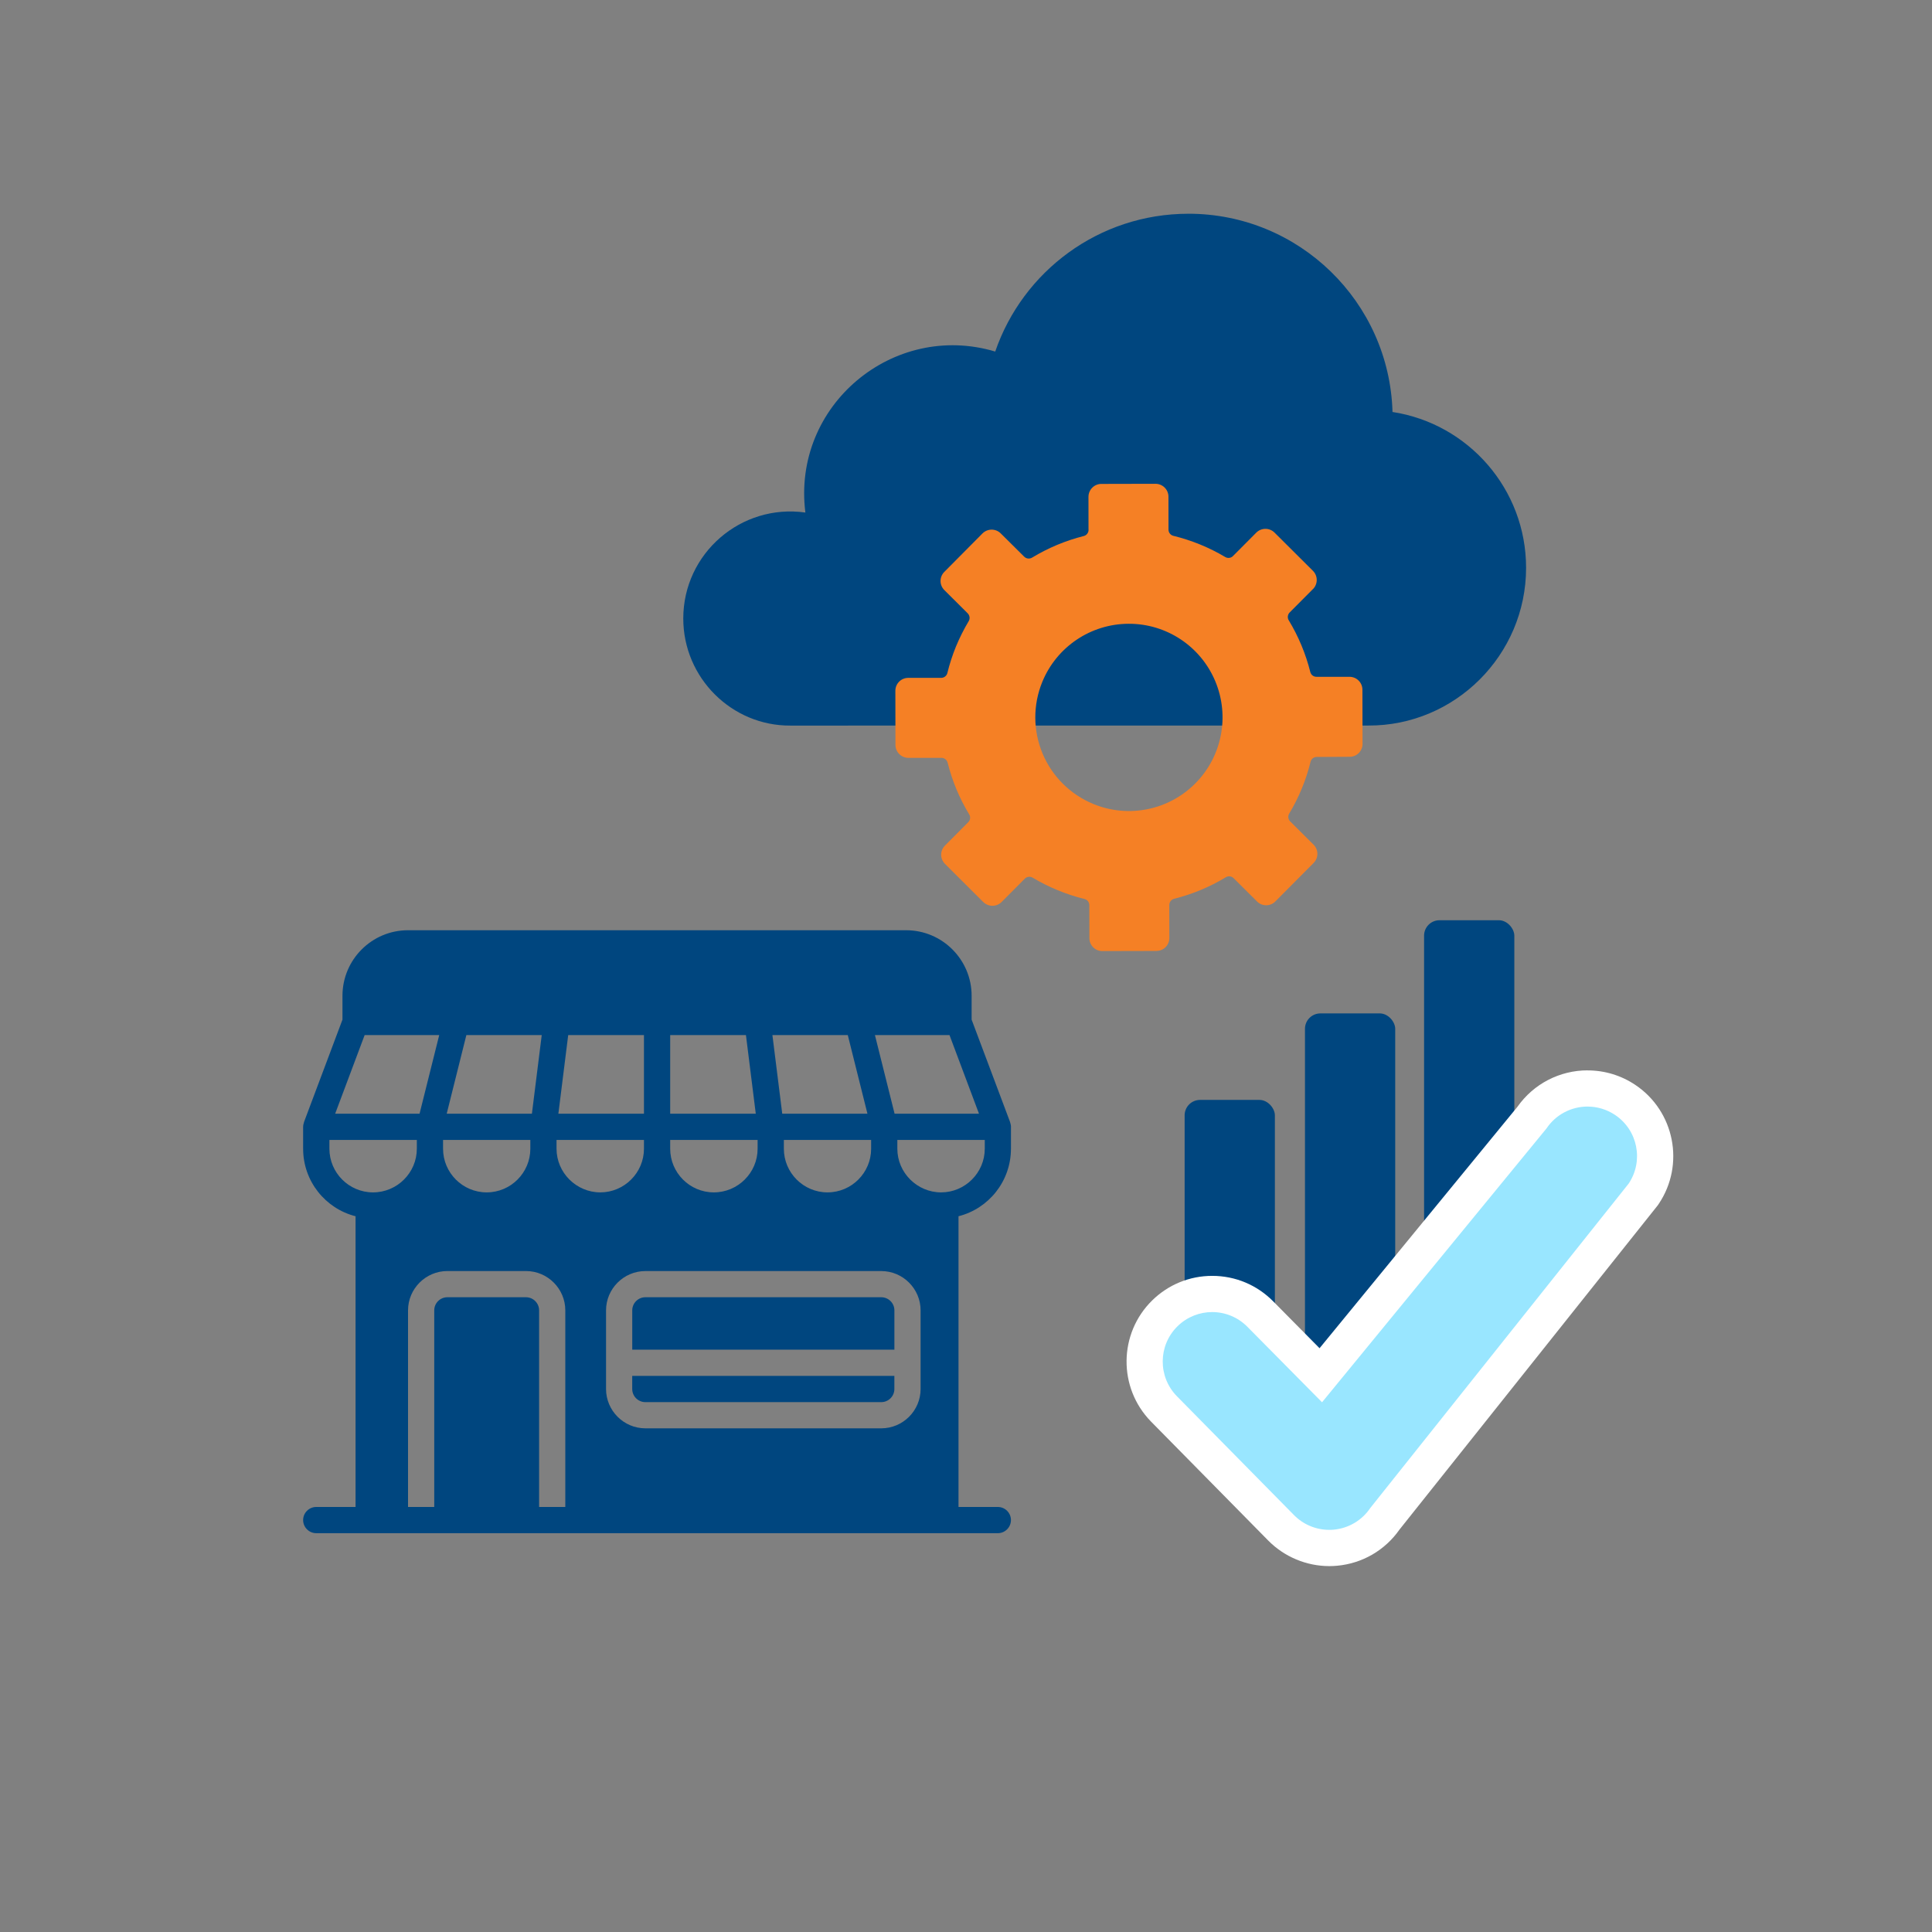 <?xml version="1.0" encoding="UTF-8"?>
<svg xmlns="http://www.w3.org/2000/svg" viewBox="0 0 800 800">
  <rect x="0" y="0" width="800" height="800" fill="#808080" stroke="none"/>
  <defs>
    <style>
      .cls-1 {
        fill: #f58025;
      }

      .cls-1, .cls-2 {
        fill-rule: evenodd;
      }

      .cls-3 {
        fill: #99e6ff;
      }

      .cls-4 {
        fill: #fff;
      }

      .cls-5, .cls-2 {
        fill: #00467f;
      }
    </style>
  </defs>
  <g id="Laag_4" data-name="Laag 4">
    <path class="cls-2" d="M492.08,88.5c45.87,0,83.22,36.53,84.53,82.09,31.33,4.81,55.31,31.88,55.31,64.54,0,36.17-29.55,65.47-65.32,65.3l-239.33.02c-24.26.14-44.34-19.76-44.34-44.33,0-26.97,23.87-47.65,50.56-43.89-5.61-44.42,36.44-79.27,78.61-66.66,11.42-33.21,42.9-57.06,79.98-57.06h0Z"/>
    <path class="cls-5" d="M418.62,475.67v-9.06c0-.49-.05-.92-.22-1.41,0-.11-.05-.22-.11-.33v-.16l-15.96-42.5v-9.88c0-14.98-12.16-27.14-27.14-27.14h-206.24c-14.98,0-27.14,12.16-27.14,27.14v9.88l-15.96,42.5v.16c0,.11-.05.22-.11.33-.16.49-.22.92-.22,1.41v9.06c0,13.46,9.23,24.8,21.71,27.95v120.38h-16.28c-2.99,0-5.43,2.44-5.43,5.43s2.44,5.43,5.43,5.43h282.23c2.99,0,5.43-2.44,5.43-5.43s-2.44-5.43-5.43-5.43h-16.28v-120.38c12.48-3.15,21.71-14.49,21.71-27.95h0ZM381.2,575.16c0,8.96-7.33,16.28-16.28,16.28h-97.69c-8.96,0-16.28-7.33-16.28-16.28v-32.56c0-8.96,7.33-16.28,16.28-16.28h97.69c8.96,0,16.28,7.33,16.28,16.28v32.56ZM150.99,428.61h30.88l-8.14,32.56h-34.95l12.21-32.56ZM393.17,428.61l12.21,32.56h-34.95l-8.14-32.56h30.88ZM351.05,428.61l8.14,32.56h-35.28l-4.07-32.56h31.21ZM235.28,428.61h31.37v32.56h-35.44l4.07-32.56ZM308.88,428.61l4.07,32.56h-35.44v-32.56h31.37ZM277.51,472.03h36.2v3.64c0,9.93-8.14,18.07-18.13,18.07s-18.07-8.14-18.07-18.07v-3.64ZM324.57,472.03h36.15v3.64c0,9.93-8.09,18.07-18.07,18.07s-18.07-8.14-18.07-18.07v-3.64ZM193.11,428.61h31.21l-4.07,32.56h-35.28l8.14-32.56ZM183.45,472.03h36.15v3.64c0,9.93-8.09,18.07-18.07,18.07s-18.07-8.14-18.07-18.07v-3.64ZM230.45,472.03h36.2v3.64c0,9.93-8.14,18.07-18.07,18.07s-18.13-8.14-18.13-18.07v-3.64ZM407.77,475.67c0,9.93-8.14,18.07-18.07,18.07s-18.13-8.14-18.13-18.07v-3.64h36.2v3.64ZM136.4,475.67v-3.64h36.2v3.64c0,9.93-8.14,18.07-18.13,18.07s-18.07-8.14-18.07-18.07h0ZM223.23,624v-81.41c0-2.99-2.44-5.43-5.43-5.43h-32.56c-2.99,0-5.43,2.44-5.43,5.43v81.41h-10.85v-81.41c0-8.96,7.33-16.28,16.28-16.28h32.56c8.96,0,16.28,7.33,16.28,16.28v81.41h-10.85Z"/>
    <path class="cls-5" d="M261.79,575.16c0,2.99,2.44,5.43,5.43,5.43h97.69c2.99,0,5.43-2.44,5.43-5.43v-5.43h-108.55v5.43Z"/>
    <path class="cls-5" d="M364.92,537.16h-97.69c-2.99,0-5.43,2.44-5.43,5.43v16.28h108.55v-16.28c0-2.99-2.44-5.43-5.43-5.43Z"/>
    <rect class="cls-5" x="490.53" y="455.45" width="37.37" height="117.81" rx="6.39" ry="6.39"/>
    <rect class="cls-5" x="540.36" y="419.63" width="37.37" height="153.62" rx="6.39" ry="6.39"/>
    <rect class="cls-5" x="589.68" y="381.05" width="37.37" height="192.21" rx="6.39" ry="6.39"/>
    <g>
      <path class="cls-3" d="M550.41,640.98c-7.48,0-14.77-3.07-20-8.41l-48.45-49.18c-10.81-11.05-10.62-28.8.41-39.6,5.26-5.15,12.21-7.99,19.57-7.99s14.7,2.99,20.01,8.41l24.97,25.25,87.44-106.67c5.23-7.57,13.81-12.08,23.04-12.08,5.56,0,10.95,1.64,15.58,4.75,6.21,4.16,10.42,10.5,11.86,17.83,1.44,7.33-.06,14.79-4.22,21l-.17.25-106.97,134.3c-4.72,6.87-12.17,11.24-20.49,12-.84.08-1.71.12-2.57.12Z"/>
      <path class="cls-4" d="M657.39,458.21c3.93,0,7.89,1.13,11.4,3.48,9.4,6.31,11.9,19.03,5.59,28.43l-106.96,134.29c-3.43,5.12-8.99,8.42-15.13,8.99-.63.06-1.26.08-1.88.08-5.48,0-10.77-2.2-14.64-6.16l-48.47-49.2c-7.91-8.09-7.77-21.06.31-28.97,3.99-3.9,9.16-5.85,14.32-5.85,5.32,0,10.63,2.06,14.65,6.16l30.85,31.19,92.93-113.37c3.95-5.89,10.43-9.08,17.03-9.08M657.39,443.21c-11.59,0-22.38,5.61-29.02,15.05l-81.97,100.01-19.12-19.33c-6.73-6.85-15.72-10.63-25.33-10.63-9.33,0-18.15,3.6-24.82,10.13-13.98,13.68-14.22,36.19-.54,50.18l.02.02.02.02,48.46,49.19c6.63,6.76,15.86,10.64,25.34,10.64,1.08,0,2.18-.05,3.25-.15,10.46-.96,19.84-6.42,25.83-14.99l106.63-133.87.38-.48.34-.51c10.9-16.25,6.56-38.34-9.69-49.24-5.87-3.94-12.7-6.02-19.76-6.02h0Z"/>
    </g>
  </g>
  <g id="Layer_2" data-name="Layer 2">
    <path class="cls-1" d="M564.15,285.6v-.02c0-2.94-2.41-5.33-5.35-5.33h-13.65c-1.24.02-2.31-.82-2.59-2.01-1.89-7.53-4.89-14.72-8.91-21.38-.65-1.03-.49-2.38.37-3.25l9.63-9.68h.02c2.08-2.08,2.08-5.47,0-7.55l-15.89-15.82-.02-.02c-2.08-2.08-5.45-2.08-7.55,0l-9.63,9.68c-.84.89-2.2,1.05-3.25.42-6.68-3.97-13.91-6.92-21.45-8.76-1.19-.28-2.03-1.36-2.03-2.57l-.02-13.65c0-2.94-2.41-5.33-5.35-5.33l-22.44.05c-2.94,0-5.33,2.41-5.33,5.35l.02,13.65h.02c0,1.24-.84,2.31-2.03,2.59-7.52,1.89-14.72,4.91-21.36,8.93-1.05.63-2.41.47-3.27-.4l-9.7-9.63c-2.08-2.08-5.45-2.08-7.55,0l-15.82,15.94c-2.08,2.08-2.08,5.45,0,7.52l9.68,9.63v.02c.86.84,1.05,2.2.4,3.25-2.01,3.37-3.76,6.87-5.26,10.49-1.45,3.55-2.64,7.2-3.55,10.94-.28,1.19-1.35,2.03-2.59,2.03h-13.65c-2.94.02-5.3,2.41-5.3,5.35v-.02s.04,22.44.04,22.44v.02c.02,2.94,2.41,5.33,5.35,5.33h13.67c1.21-.02,2.29.82,2.59,2.01,1.89,7.55,4.88,14.75,8.91,21.38.65,1.05.49,2.41-.4,3.27l-9.63,9.68c-2.08,2.08-2.08,5.45,0,7.55l15.89,15.84v-.02c2.1,2.06,5.47,2.06,7.55,0l9.63-9.68c.86-.86,2.22-1.05,3.27-.4,6.66,3.97,13.88,6.94,21.41,8.81,1.21.28,2.06,1.36,2.03,2.59l.04,13.65c0,2.94,2.39,5.33,5.33,5.33l22.44-.05.02-.02c2.95,0,5.31-2.38,5.31-5.33l-.02-13.65v-.02c0-1.22.82-2.29,2.01-2.59,7.55-1.89,14.75-4.88,21.38-8.9,1.05-.65,2.41-.49,3.27.4l9.68,9.63c2.08,2.08,5.47,2.08,7.55,0l15.87-15.96c2.08-2.1,2.08-5.47,0-7.55l-9.68-9.63c-.89-.86-1.05-2.22-.42-3.27,4-6.66,6.97-13.88,8.83-21.43.28-1.19,1.35-2.03,2.57-2.01l13.65-.07c2.94,0,5.31-2.41,5.31-5.33l-.05-22.44ZM495,324.35c-11.05,11.15-27.72,14.54-42.23,8.58-9.51-3.9-17.08-11.4-21.06-20.89-3.97-9.49-4.02-20.17-.12-29.68h0c5.94-14.51,20.05-24.02,35.73-24.07,15.68-.07,29.84,9.32,35.9,23.79,6.05,14.47,2.8,31.15-8.23,42.28Z"/>
  </g>
</svg>